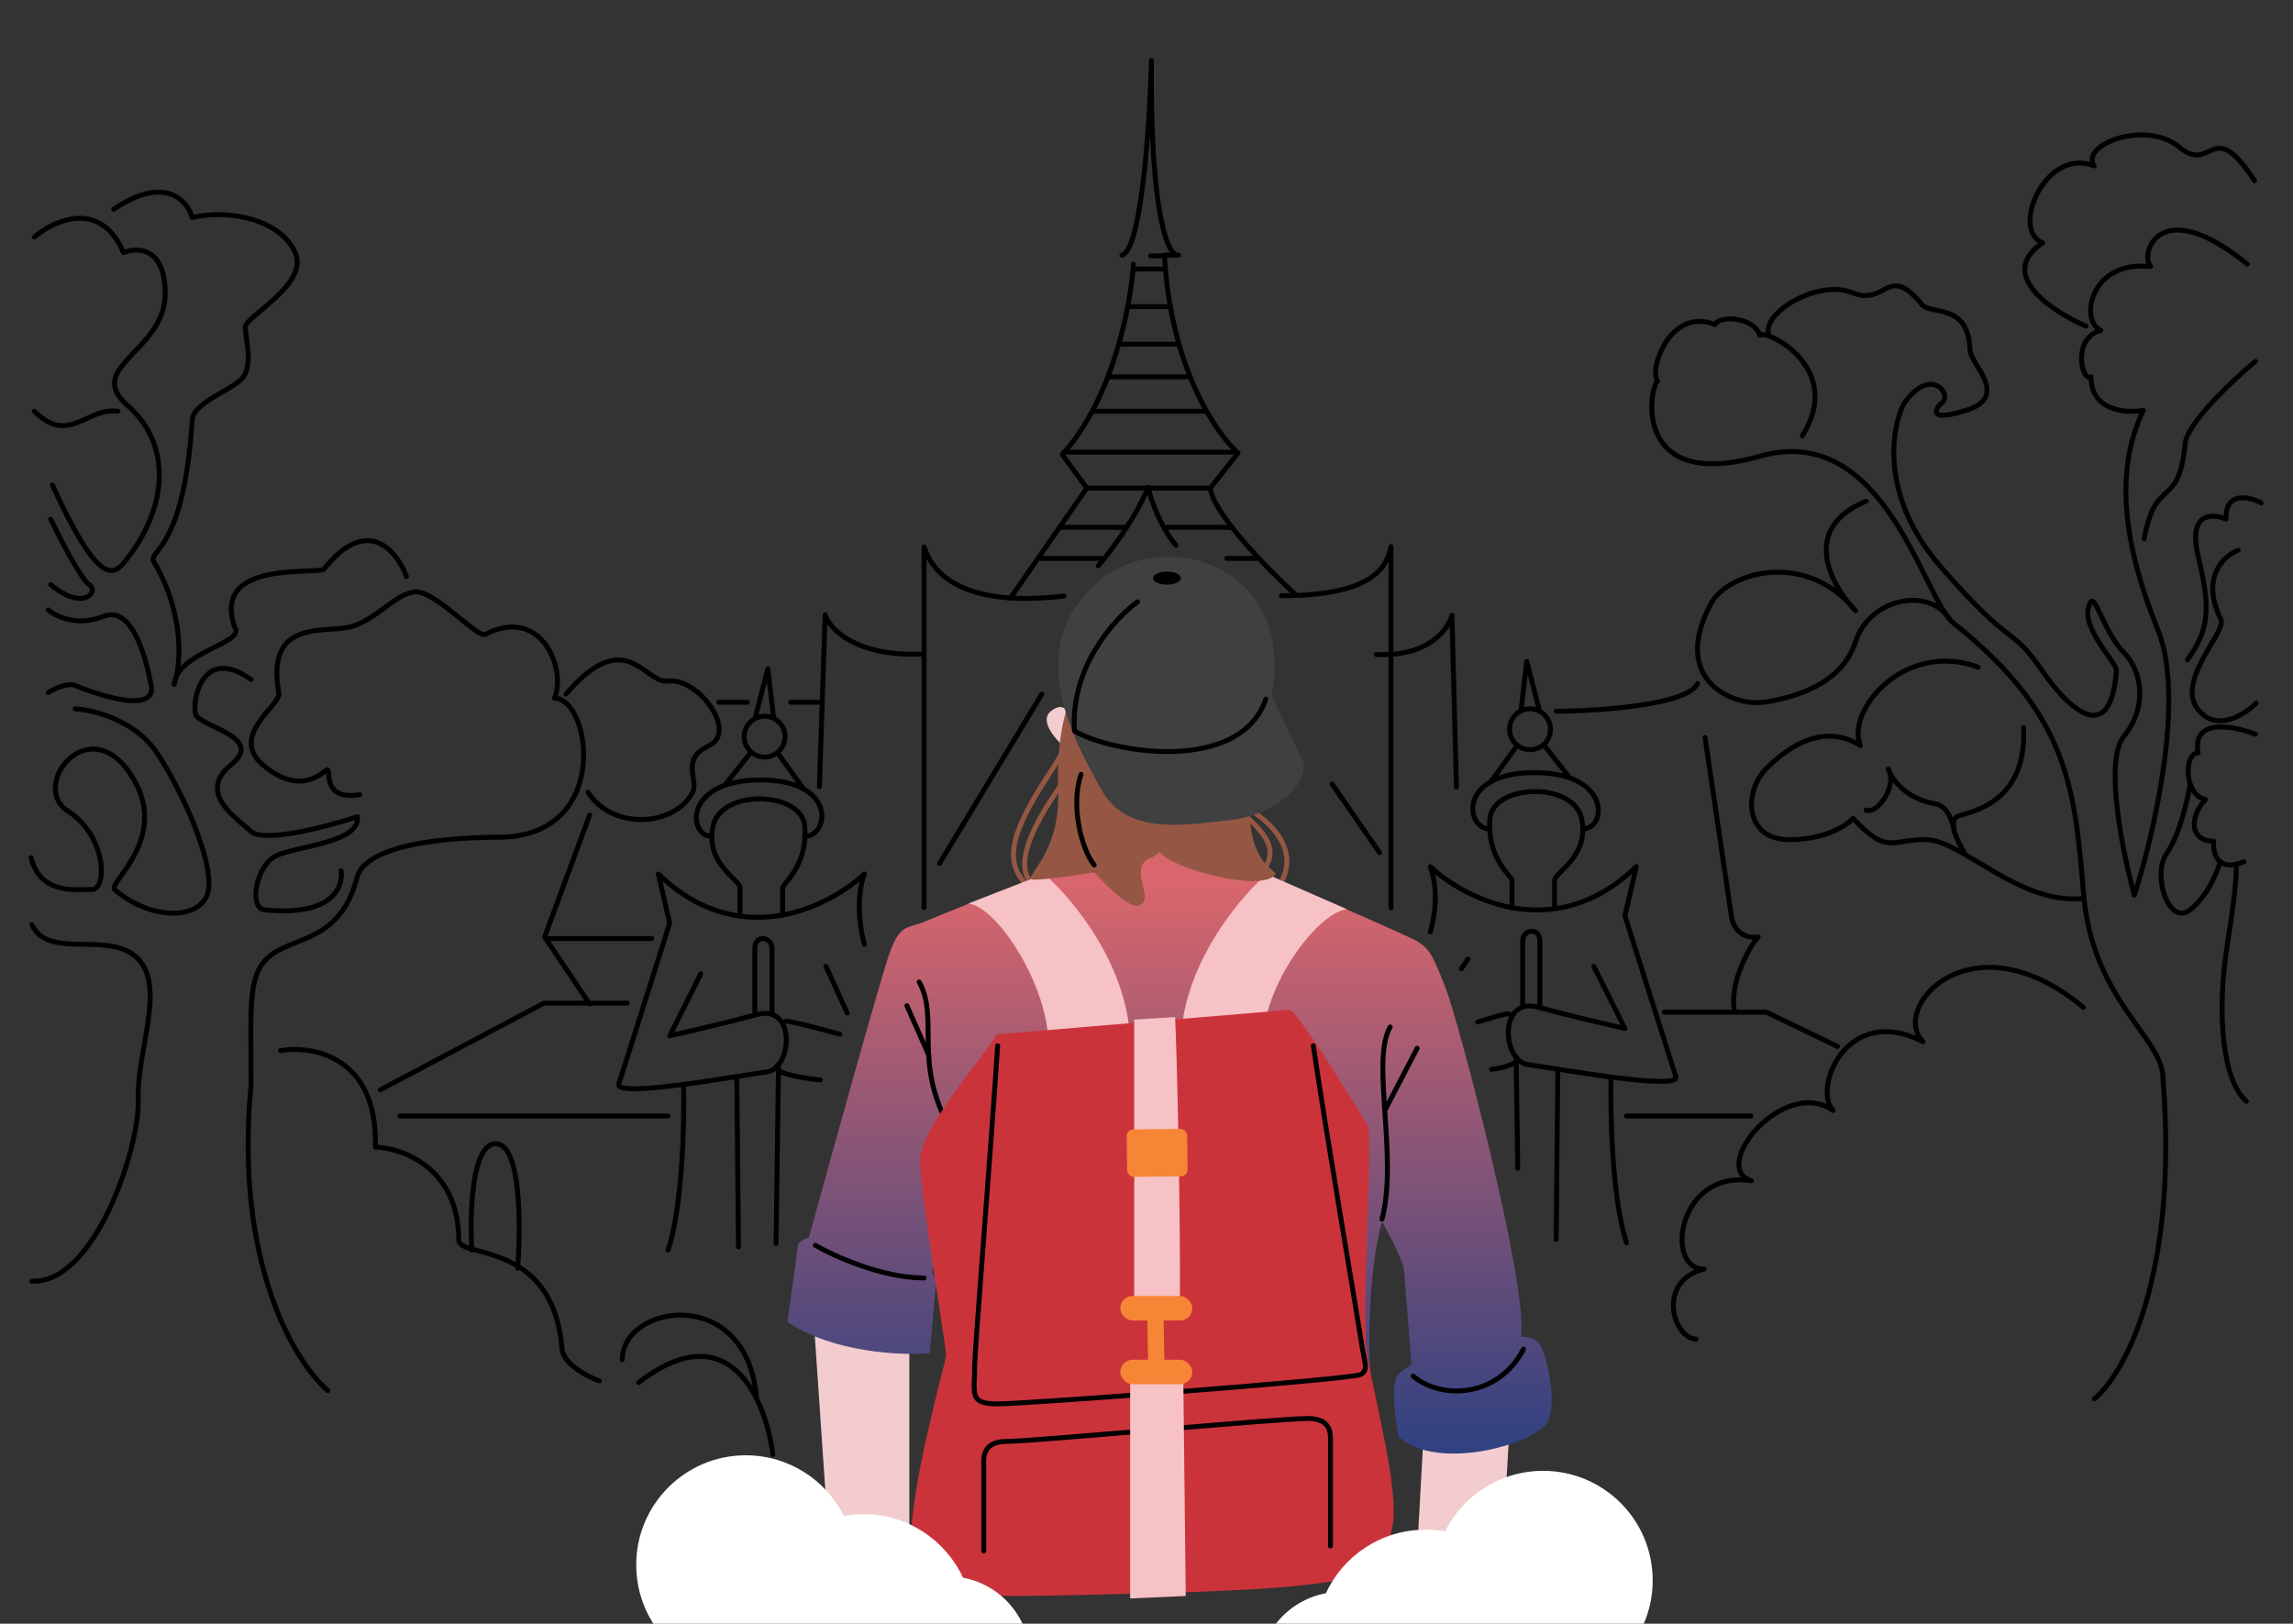 <?xml version="1.0" encoding="UTF-8"?> <svg xmlns="http://www.w3.org/2000/svg" width="1402" height="993" viewBox="0 0 1402 993" fill="none"><rect x="0" y="0" width="1402" height="993" fill="#333333" stroke="none"/><g clip-path="url(#clip0_906_18140)"><path d="M528.5 577.5C526.167 569.5 522.9 549.7 528.5 534.5C507.167 554.5 452.1 582.5 402.5 534.5L409.5 564.5L378.5 662.5C373.5 672 448 658.5 469 655.5C484.5 653.286 487 613.694 462.5 620.5C448.1 624.5 421.167 630.833 409.5 633.5L428.5 595.5" stroke="black" stroke-width="3" stroke-linecap="round" stroke-linejoin="round"></path><path d="M474.5 760.5L476 651C472.833 652.833 473.5 657.3 501.5 660.5" stroke="black" stroke-width="3" stroke-linecap="round" stroke-linejoin="round"></path><path d="M451.52 762.5L450.5 658.5" stroke="black" stroke-width="3" stroke-linecap="round" stroke-linejoin="round"></path><path d="M418 663.5C418.5 686.167 417.3 738.1 408.5 764.5" stroke="black" stroke-width="3" stroke-linecap="round" stroke-linejoin="round"></path><path d="M461.5 620V580C461.5 571.5 472 572.5 472 580C472 586 472 609.167 472 620" stroke="black" stroke-width="3" stroke-linecap="round" stroke-linejoin="round"></path><path d="M505 591L518 619.5" stroke="black" stroke-width="3" stroke-linecap="round" stroke-linejoin="round"></path><path d="M480.5 624.5C484.1 624.5 504 629.833 513.5 632.5" stroke="black" stroke-width="3" stroke-linecap="round" stroke-linejoin="round"></path><path d="M452.487 559.566C452.487 555.645 452.487 546.823 452.487 542.902C452.487 538.001 430.961 528.199 435.967 505.165C440.973 482.13 490.3 483.954 492.034 505.165C494.036 529.67 478.518 540.452 478.518 542.902V559.566" stroke="black" stroke-width="3" stroke-linecap="round" stroke-linejoin="round"></path><path d="M435 511.5C420.5 511 418 477 465 477C512 477 507 511.5 492 511.5" stroke="black" stroke-width="3" stroke-linecap="round" stroke-linejoin="round"></path><circle cx="467.5" cy="450.5" r="12.5" stroke="black" stroke-width="3"></circle><path d="M491 482L475.5 460.5" stroke="black" stroke-width="3" stroke-linecap="round" stroke-linejoin="round"></path><path d="M443.75 479.5L458.75 460.5" stroke="black" stroke-width="3" stroke-linecap="round" stroke-linejoin="round"></path><path d="M473 439L469.5 409L462 438.032" stroke="black" stroke-width="3" stroke-linecap="round" stroke-linejoin="round"></path><path d="M874.5 570C876.833 562 880.1 545.2 874.5 530C895.833 550 950.9 578 1000.5 530L993.5 560L1024.5 658C1029.5 667.5 955 654 934 651C918.5 648.786 916 609.194 940.5 616C954.9 620 981.833 626.333 993.5 629L974.5 591" stroke="black" stroke-width="3" stroke-linecap="round" stroke-linejoin="round"></path><path d="M928 714.5L927 646.5C930.167 648.333 924 652.5 912 654" stroke="black" stroke-width="3" stroke-linecap="round" stroke-linejoin="round"></path><path d="M951.48 758L952.5 654" stroke="black" stroke-width="3" stroke-linecap="round" stroke-linejoin="round"></path><path d="M985 659C984.5 681.667 985.7 733.6 994.5 760" stroke="black" stroke-width="3" stroke-linecap="round" stroke-linejoin="round"></path><path d="M941.5 615.5V575.5C941.5 567 931 568 931 575.5C931 581.5 931 604.667 931 615.5" stroke="black" stroke-width="3" stroke-linecap="round" stroke-linejoin="round"></path><path d="M897.5 586.5L893.5 592.5" stroke="black" stroke-width="3" stroke-linecap="round" stroke-linejoin="round"></path><path d="M922.5 620C918.9 620 913 622.333 903.5 625" stroke="black" stroke-width="3" stroke-linecap="round" stroke-linejoin="round"></path><path d="M950.513 555.066C950.513 551.145 950.513 542.323 950.513 538.402C950.513 533.501 972.039 523.699 967.033 500.665C962.027 477.63 912.7 479.454 910.966 500.665C908.964 525.17 924.482 535.952 924.482 538.402V555.066" stroke="black" stroke-width="3" stroke-linecap="round" stroke-linejoin="round"></path><path d="M968 507C982.5 506.5 985 472.5 938 472.5C891 472.5 896 507 911 507" stroke="black" stroke-width="3" stroke-linecap="round" stroke-linejoin="round"></path><circle cx="14" cy="14" r="12.5" transform="matrix(-1 0 0 1 949.5 432)" stroke="black" stroke-width="3"></circle><path d="M912 477.5L927.5 456" stroke="black" stroke-width="3" stroke-linecap="round" stroke-linejoin="round"></path><path d="M959.25 475L944.25 456" stroke="black" stroke-width="3" stroke-linecap="round" stroke-linejoin="round"></path><path d="M930 434.5L933.5 404.5L941 433.532" stroke="black" stroke-width="3" stroke-linecap="round" stroke-linejoin="round"></path><path d="M408.5 682.5H244.5" stroke="black" stroke-width="3" stroke-linecap="round" stroke-linejoin="round"></path><path d="M1070.5 682.5H994.5" stroke="black" stroke-width="3" stroke-linecap="round" stroke-linejoin="round"></path><path d="M232.5 666.5L332.5 613.5H383.5" stroke="black" stroke-width="3" stroke-linecap="round" stroke-linejoin="round"></path><path d="M360.5 614L333 573L360.5 498.5" stroke="black" stroke-width="3" stroke-linecap="round" stroke-linejoin="round"></path><path d="M333.5 574H398.5" stroke="black" stroke-width="3" stroke-linecap="round" stroke-linejoin="round"></path><path d="M439.5 429.5H457" stroke="black" stroke-width="3" stroke-linecap="round" stroke-linejoin="round"></path><path d="M483.5 429.5H501" stroke="black" stroke-width="3" stroke-linecap="round" stroke-linejoin="round"></path><path d="M501 481L504.5 376C507.333 384.667 523.1 401.6 563.5 400" stroke="black" stroke-width="3" stroke-linecap="round" stroke-linejoin="round"></path><path d="M890.5 481.25L887.756 376.25C885.535 384.917 873.174 401.85 841.5 400.25" stroke="black" stroke-width="3" stroke-linecap="round" stroke-linejoin="round"></path><path d="M565 555V334.5C567.833 343.167 579.5 373 650.5 364.5" stroke="black" stroke-width="3" stroke-linecap="round" stroke-linejoin="round"></path><path d="M850.5 555.25V334.25C848.28 342.936 845 364.318 783.5 364.318" stroke="black" stroke-width="3" stroke-linecap="round" stroke-linejoin="round"></path><path d="M637 424.5L574.5 528" stroke="black" stroke-width="3" stroke-linecap="round" stroke-linejoin="round"></path><path d="M843.5 521.5L814.5 479.5" stroke="black" stroke-width="3" stroke-linecap="round" stroke-linejoin="round"></path><path d="M792.5 364C775.833 348.833 742 314.5 740 298.5L757 277C743.5 265.167 715.6 224.4 712 156H720.5C714.667 157 703.2 134.6 704 37C703 75.333 698 152.8 686 156" stroke="black" stroke-width="3" stroke-linecap="round" stroke-linejoin="round"></path><path d="M693 161.5C691.5 186 680.7 243.6 649.5 278L664.5 298.5L618 365.5" stroke="black" stroke-width="3" stroke-linecap="round" stroke-linejoin="round"></path><path d="M671.5 346C678.333 338.167 694 317.6 702 298C703.5 304.833 709 321.5 719 333.5" stroke="black" stroke-width="3" stroke-linecap="round" stroke-linejoin="round"></path><path d="M768 341.5H750" stroke="black" stroke-width="3" stroke-linecap="round" stroke-linejoin="round"></path><path d="M673.5 341.5L636.5 341.5" stroke="black" stroke-width="3" stroke-linecap="round" stroke-linejoin="round"></path><path d="M688.5 322.5L648.5 322.5" stroke="black" stroke-width="3" stroke-linecap="round" stroke-linejoin="round"></path><path d="M753.5 322.5L713.5 322.5" stroke="black" stroke-width="3" stroke-linecap="round" stroke-linejoin="round"></path><path d="M739.5 298.5L665.5 298.5" stroke="black" stroke-width="3" stroke-linecap="round" stroke-linejoin="round"></path><path d="M753.5 276.5L650.5 276.5" stroke="black" stroke-width="3" stroke-linecap="round" stroke-linejoin="round"></path><path d="M736.5 251.5L668.5 251.5" stroke="black" stroke-width="3" stroke-linecap="round" stroke-linejoin="round"></path><path d="M727.5 230.5L677.5 230.5" stroke="black" stroke-width="3" stroke-linecap="round" stroke-linejoin="round"></path><path d="M720.5 210.5L685.5 210.5" stroke="black" stroke-width="3" stroke-linecap="round" stroke-linejoin="round"></path><path d="M715.5 187.5L689.5 187.5" stroke="black" stroke-width="3" stroke-linecap="round" stroke-linejoin="round"></path><path d="M711.5 164.5L693.5 164.5" stroke="black" stroke-width="3" stroke-linecap="round" stroke-linejoin="round"></path><path d="M712.5 156.5L703.5 156.5" stroke="black" stroke-width="3" stroke-linecap="round" stroke-linejoin="round"></path><path d="M951.5 435C977.667 434.833 1031.6 431.2 1038 418" stroke="black" stroke-width="3" stroke-linecap="round" stroke-linejoin="round"></path><path d="M1042.5 451L1058.5 559.5C1058.5 559.5 1059.8 575 1075 573C1068.17 580.667 1057.3 602.9 1060.5 618.5" stroke="black" stroke-width="3" stroke-linecap="round" stroke-linejoin="round"></path><path d="M1017.5 619H1080L1123.5 640" stroke="black" stroke-width="3" stroke-linecap="round" stroke-linejoin="round"></path><path d="M472.5 889.5C468.5 856.833 446.5 802.3 390.5 845.5" stroke="black" stroke-width="3" stroke-linecap="round" stroke-linejoin="round"></path><path d="M380.5 831.5C380.5 797.5 456.5 785.5 462.5 854.5" stroke="black" stroke-width="3" stroke-linecap="round" stroke-linejoin="round"></path><path d="M171.5 642.5C191.5 639.167 231.1 646.3 229.5 701.5C246.5 702.167 280.5 714.5 280.5 758.5C280.5 769.5 337.5 758.5 343.5 823.5C343.5 833.9 358.833 841.833 366.5 844.5" stroke="black" stroke-width="3" stroke-linecap="round" stroke-linejoin="round"></path><path d="M288.5 764.5C287.167 742.5 288.3 698.7 303.5 699.5C318.7 700.3 318.5 750.5 316.5 775.5" stroke="black" stroke-width="3" stroke-linecap="round" stroke-linejoin="round"></path><path d="M1037 819C1022.5 818 1013.04 783.324 1041.84 776.124C1017.5 776.124 1025.84 715.124 1070.84 722.124C1045 714 1090.5 658 1120.84 679.124C1108 665.5 1129.44 613.124 1175.84 637.124C1155 616.124 1205.84 559.324 1273.84 616.124" stroke="black" stroke-width="3" stroke-linecap="round" stroke-linejoin="round"></path><path d="M200.5 850.5C180.5 833.5 143.1 772.3 153.5 663.5C153.5 613.5 151 594.5 166.5 583.5C182 572.5 208.5 575 218.5 536C221 527 237 512.5 305.5 512C374 511.5 361.5 427 339 427C346.5 410 331.5 370 296.5 388C291.5 390 265 360 253 362C241 364 231 378 215.5 383C200 388 162 377 170.5 424C172 431 139.5 450 161 468C182.5 486 195.5 474 199.5 471C203.5 468 195 490 220 486" stroke="black" stroke-width="3" stroke-linecap="round" stroke-linejoin="round"></path><path d="M359.5 484.5C375 508.5 413 505 423.5 484.5C427.5 477 415.5 464.5 433.5 456C451.5 447.5 426.5 414.017 408.5 416.5C394 418.5 383 381.5 346 424.5" stroke="black" stroke-width="3" stroke-linecap="round" stroke-linejoin="round"></path><path d="M19.5 783.5C57.5 785.5 85.5 702.5 84.5 672.5C83.5 642.5 101.5 604.5 84.5 586.5C67.5 568.5 29.5 587.5 19.5 565.5" stroke="black" stroke-width="3" stroke-linecap="round" stroke-linejoin="round"></path><path d="M208.5 532.5C210.167 542.167 203.3 560.5 162.5 556.5C151.5 556.5 156.5 529.5 168.5 523.5C180.5 517.5 220.5 515.5 218.5 499.5C200.167 505.5 161.5 515.7 153.5 508.5C143.5 499.5 120.5 484.5 141.5 467.5C162.5 450.5 121.5 444.5 119.5 436.5C117.5 428.5 123.5 394.5 153.5 415.5" stroke="black" stroke-width="3" stroke-linecap="round" stroke-linejoin="round"></path><path d="M248.5 352.5C242.833 337.167 224.9 314.7 198.5 347.5C198.5 352.5 128.5 340.5 143.5 383.5C150.5 393.5 108.5 398.5 106.5 418.5C110.5 407.167 113.5 376.1 93.5 342.5C93.5 335.5 112.5 332.5 117.5 257.5C117.5 245 146 238 150 228.5C154 219 150 206.5 150 200C150 193.5 189 174 180.5 154.5C172 135 141.5 127.5 117.5 133C114.5 122.5 100.7 106.8 69.5 128" stroke="black" stroke-width="3" stroke-linecap="round" stroke-linejoin="round"></path><path d="M21 145C33.333 134.5 61.5 121.7 75.5 154.5C84 151 101 151.1 101 179.5C101 215 51 224.5 78 248C105 271.5 103.5 310.5 75.5 344.5C68.5 352.5 59 356 32 296.5" stroke="black" stroke-width="3" stroke-linecap="round" stroke-linejoin="round"></path><path d="M21 251.5C42 272.5 53 249 72 251.5" stroke="black" stroke-width="3" stroke-linecap="round" stroke-linejoin="round"></path><path d="M31 317.5C36.667 329.333 49.3 353.9 54.5 357.5C61 362 50.5 374 31 357.5" stroke="black" stroke-width="3" stroke-linecap="round" stroke-linejoin="round"></path><path d="M29.5 373C34.167 377 47.4 383.4 63 377C82.5 369 90.5 409 92.5 419.5C94.5 430 81 433 46.5 419.5C41.7 417.1 33.167 421.167 29.5 423.5" stroke="black" stroke-width="3" stroke-linecap="round" stroke-linejoin="round"></path><path d="M46 433.5C57.167 434.167 82.8 440.5 96 460.5C112.5 485.5 130 526 127.5 544C125 562 94 564.5 70 544C66 539.5 105.5 511.5 79.5 473C53.5 434.5 18 481 41.5 496C65 511 66 544 56 544C46 544 24.5 547 19 524.5" stroke="black" stroke-width="3" stroke-linecap="round" stroke-linejoin="round"></path><path d="M1280.5 855.5C1298.5 840.833 1332.1 781.1 1322.5 659.5C1322.5 634.5 1279.5 612 1274 547C1268.5 482 1265 437.5 1195 381.5C1176.5 369 1153.5 257 1076 279C998.5 301 1008 238 1013.5 233C1008 226.5 1021 187.5 1048.5 198.5C1051.5 192.5 1072.5 194 1076 205C1080.5 201.5 1128 225 1102 266.5" stroke="black" stroke-width="3" stroke-linecap="round" stroke-linejoin="round"></path><path d="M1273.5 549.5C1235 553.5 1199.5 514 1178 513.5C1156.5 513 1154.5 523.5 1133 500.5C1129.17 504.833 1116 513.5 1094 513.5C1066.5 513.5 1066 484 1080 470C1094 456 1115.5 442 1137.5 456C1128.5 434.5 1164.5 391.5 1209.5 408" stroke="black" stroke-width="3" stroke-linecap="round" stroke-linejoin="round"></path><path d="M1200.79 521C1196.73 514.587 1190.45 501.182 1197.75 498.873C1206.87 495.987 1239.33 490.215 1237.3 445" stroke="black" stroke-width="3" stroke-linecap="round" stroke-linejoin="round"></path><path d="M1141 495.457C1148.77 497.928 1160.17 479.641 1154.47 470.25C1156.37 476.016 1164.73 488.34 1182.97 491.503C1191 492.895 1193.62 501.751 1195 509" stroke="black" stroke-width="3" stroke-linecap="round" stroke-linejoin="round"></path><path d="M1192 378.5C1179 358.5 1143 366 1134.5 392.5C1126 419 1096 427 1078 429.5C1060 432 1020.5 416 1046.5 368.5C1058 349 1105.5 337 1134.5 373.5C1119.67 358.167 1100.2 323.3 1141 306.5" stroke="black" stroke-width="3" stroke-linecap="round" stroke-linejoin="round"></path><path d="M1081.5 204.5C1077 191.5 1111.5 170.5 1132.5 179C1153.5 187.5 1154 161 1174.5 185.5C1179.5 193.5 1203.5 184 1204.5 214C1204.5 222.5 1229.5 242.5 1202 251C1180 257.8 1182.5 251.167 1186.5 247C1195 242.5 1181 222.5 1164 247C1156.17 262.5 1149.7 304.1 1186.5 346.5C1232.5 399.5 1228 380.5 1248.5 410C1269 439.5 1291 453 1294 410C1294 404.5 1269.5 381.5 1278.5 368C1281 364 1287.5 388 1298.5 399C1309.5 410 1313.5 432 1298.5 450.5C1286.5 465.3 1297.83 521.333 1305 547.5C1316.83 510.833 1336.3 427.1 1319.5 385.5C1298.5 333.5 1292.5 288 1310.5 251C1299.83 252.833 1278.5 251.3 1278.5 230.5C1273 234 1266.5 207 1284.5 202C1271.5 196.5 1277.5 159 1315 163C1308 155 1320.5 118 1374 161.5" stroke="black" stroke-width="3" stroke-linecap="round" stroke-linejoin="round"></path><path d="M1275.5 199.5C1254.67 190.5 1220.2 167.7 1249 148.5C1229 141 1250.5 89.5 1280.5 101.5C1271.5 88.5 1312 73 1332.5 90C1353 107 1352 70 1378.5 110.5" stroke="black" stroke-width="3" stroke-linecap="round" stroke-linejoin="round"></path><path d="M1379 221C1365.17 232.5 1337.2 258.7 1336 271.5C1332.2 312 1318 290.5 1311 329.5" stroke="black" stroke-width="3" stroke-linecap="round" stroke-linejoin="round"></path><path d="M1382.5 307.5C1375.17 303.667 1360.6 300.3 1361 317.5C1352.67 313.833 1337.6 313.2 1344 340C1352 373.5 1350.5 385 1337.5 403.5" stroke="black" stroke-width="3" stroke-linecap="round" stroke-linejoin="round"></path><path d="M1368.5 336.5C1359.67 339.833 1345.2 353 1358 379C1361 387 1330 416.5 1344 434C1355.2 448 1372.33 437.167 1379.5 430" stroke="black" stroke-width="3" stroke-linecap="round" stroke-linejoin="round"></path><path d="M1373.5 673.5C1359 661 1355 620 1362 576.5C1367.6 541.7 1367.67 530 1367 528.5" stroke="black" stroke-width="3" stroke-linecap="round" stroke-linejoin="round"></path><path d="M1379 449C1365.67 443.833 1340 438.9 1344 460.5C1335 460.5 1335.5 486.5 1348.5 489C1340 497.5 1337 514 1353.5 514.5C1352.83 521.5 1355.6 533.8 1372 527" stroke="black" stroke-width="3" stroke-linecap="round" stroke-linejoin="round"></path><path d="M1339 480C1337.5 489.333 1332.6 510.7 1325 521.5C1315.5 535 1326 566.5 1339 556.5C1349.4 548.5 1355.67 533.5 1357.5 527" stroke="black" stroke-width="3" stroke-linecap="round" stroke-linejoin="round"></path><path d="M508.365 966.241L497 799.561H556V965.561C556 971.083 551.523 975.561 546 975.561H518.341C513.083 975.561 508.722 971.487 508.365 966.241Z" fill="#F2CCCE"></path><path d="M865.583 965.009L871 866.912L924 855.561L917.549 966.143C917.241 971.431 912.863 975.561 907.566 975.561H875.567C869.828 975.561 865.266 970.74 865.583 965.009Z" fill="#F2CCCE"></path><path d="M757.5 491.5C772.833 498.667 798.9 519.2 780.5 544" stroke="#955744" stroke-width="3" stroke-linejoin="round"></path><path d="M747.643 484.5C764.143 504.5 790.344 515.828 767.73 537.696" stroke="#955744" stroke-width="3" stroke-linejoin="round"></path><path d="M628.163 541.5C611.663 526 620.671 504.945 642.663 471.5C654.5 453.5 657.667 441.667 656 440" stroke="#955744" stroke-width="3" stroke-linejoin="round"></path><path d="M632.727 541.5C616.809 530.936 632.727 497.736 665.5 458.5" stroke="#955744" stroke-width="3" stroke-linejoin="round"></path><path d="M643 434.56C651.8 428.16 654 437.227 654 442.56V459.561C646.667 453.894 634.2 440.96 643 434.56Z" fill="#F2CCCE"></path><path d="M855 840.561C849 847.034 855 878.561 855 878.561C879.5 901.061 942.5 882.061 947 868.061C951.5 854.061 946 831.561 942.5 824.061C939.7 818.061 933 817.227 930 817.561C934.5 786.061 891.5 623.561 884 604.561C876.5 585.561 874.5 579.561 864.5 574.561C854.5 569.561 719 509.561 709 509.561C699 509.561 576 559.061 565.5 563.561C555 568.061 550.5 564.561 544 582.561C538.8 596.961 508.833 704.894 494.5 757.061C490.5 757.861 488.5 760.061 488 761.061L481.5 808.561C509.9 827.361 551.333 829.061 568.5 827.561L572.5 782.561L570 778.561L572.5 761.061L582.5 854.561L838.5 849.061C834.5 798.661 841.167 760.061 845 747.061C849.333 754.727 858.1 771.461 858.5 777.061C858.9 782.661 861.667 817.727 863 834.561C863 834.561 857.655 837.696 855 840.561Z" fill="url(#paint0_linear_906_18140)"></path><path d="M691 638.561C690.6 591.361 655.833 549.561 638.5 534.561L592 552.561C610 554.561 641 603.061 641 638.561H691Z" fill="#F6C2C5"></path><path d="M722 638.561C722.4 591.361 757.167 549.561 774.5 534.561L823.5 556.061C805.5 558.061 772 603.061 772 638.561H722Z" fill="#F6C2C5"></path><path d="M647 483.561C645.8 450.361 652.167 431.394 655.5 426.061L765.5 468.561C756.5 534.061 785.5 531.561 779 535.561C768.5 545.561 715.5 530.561 709 521.061C702.5 530.061 642.5 538 632.5 538C622.5 538 648.5 525.061 647 483.561Z" fill="#955744"></path><path d="M696.339 553.715C689.025 556.321 669.679 534.22 665.467 529.299L702.204 524.9C689.95 532.779 706.763 550 696.339 553.715Z" fill="#955744"></path><path d="M796.5 465.061L777.5 425.561C791 351.951 725 325.561 681.5 348.561C618.5 388.561 658 455.061 673.5 483.061C689 511.061 724 504.561 752 501.561C780 498.561 801.5 478.561 796.5 465.061Z" fill="#404040"></path><path d="M695.5 368.061C681.5 378.227 654.2 408.261 657 447.061C679.333 460.394 758 473.561 774 427.561" stroke="black" stroke-width="3" stroke-linecap="round" stroke-linejoin="round"></path><path d="M661 473.561C654.5 491.894 661 519 669 529" stroke="black" stroke-width="3" stroke-linecap="round" stroke-linejoin="round"></path><path d="M866.5 641.061L847 678.561" stroke="black" stroke-width="3" stroke-linecap="round" stroke-linejoin="round"></path><path d="M850 628.061C838 648.561 855 707.561 845 745.561" stroke="black" stroke-width="3" stroke-linecap="round" stroke-linejoin="round"></path><path d="M562 600.561C574.5 623.061 558 650.061 581 690.061" stroke="black" stroke-width="3" stroke-linecap="round" stroke-linejoin="round"></path><path d="M554.5 615.061L568 645.561" stroke="black" stroke-width="3" stroke-linecap="round" stroke-linejoin="round"></path><path d="M864 841.561C881 856.061 916 855.061 931.5 825.061" stroke="black" stroke-width="3" stroke-linecap="round" stroke-linejoin="round"></path><path d="M498.5 761.561C510 768.227 539.4 781.561 565 781.561" stroke="black" stroke-width="3" stroke-linecap="round" stroke-linejoin="round"></path><ellipse cx="713.5" cy="353.561" rx="8.5" ry="4" fill="black"></ellipse><path d="M788.532 617.561L609.532 632.561C600.532 647.561 562.032 690.561 562.532 710.561C563.032 730.561 578.532 825.061 578.532 828.561C578.532 832.061 556.032 910.061 557.032 944.561C558.032 979.061 564.032 978.061 714.032 974.061C864.032 970.061 845.532 956.561 851.032 935.061C856.532 913.561 840.032 854.561 836.032 828.561C832.032 802.561 840.032 695.061 836.032 688.061C832.032 681.061 793.032 617.561 788.532 617.561Z" fill="#CB333B"></path><path d="M610 639.561C605.667 705.561 596 825.96 596 834C596 852.5 592 858.561 610 858.561C628 858.561 827 843.561 832 840.561C837 837.561 834.307 834.203 832 818.561C830 805 811 694.227 803 639.561" stroke="black" stroke-width="3" stroke-linecap="round" stroke-linejoin="round"></path><path d="M813.5 945.5V881.5C813.5 876.5 813.9 867.5 799.5 867.5C781.5 867.5 631.5 881.5 615.5 881.5C599.5 881.5 601.5 893.5 601.5 897C601.5 899.8 601.5 932.5 601.5 948.5" stroke="black" stroke-width="3" stroke-linecap="round" stroke-linejoin="round"></path><path d="M693.5 795.5V623.523L718.5 622C720 654.5 721.762 748.628 721.417 795.5H693.5Z" fill="#F6C2C5"></path><path d="M723.5 843.061H691V977.561L725 976.061L723.5 843.061Z" fill="#F6C2C5"></path><rect x="685" y="792.561" width="44" height="15" rx="7.5" fill="#F68535"></rect><rect x="688.841" y="690.766" width="37" height="29" rx="4" transform="rotate(-0.634 688.841 690.766)" fill="#F68535"></rect><rect x="685" y="831.561" width="44" height="15" rx="7.5" fill="#F68535"></rect><rect x="711.347" y="799.549" width="40.002" height="10" rx="5" transform="rotate(88.946 711.347 799.549)" fill="#F68535"></rect><path fill-rule="evenodd" clip-rule="evenodd" d="M456 1024C460.109 1024 464.132 1023.63 468.036 1022.92C479.027 1044.9 501.751 1060 528 1060C535.992 1060 543.658 1058.6 550.765 1056.03C558.922 1061.69 568.824 1065 579.5 1065C607.39 1065 630 1042.39 630 1014.5C630 989.794 612.259 969.232 588.821 964.858C578.187 941.914 554.952 926 528 926C523.891 926 519.868 926.37 515.964 927.078C504.973 905.095 482.249 890 456 890C418.997 890 389 919.997 389 957C389 994.003 418.997 1024 456 1024Z" fill="white"></path><path fill-rule="evenodd" clip-rule="evenodd" d="M943.5 1033.5C939.391 1033.5 935.368 1033.13 931.464 1032.42C920.473 1054.4 897.749 1069.5 871.5 1069.5C863.508 1069.5 855.842 1068.1 848.735 1065.53C840.578 1071.19 830.676 1074.5 820 1074.5C792.11 1074.5 769.5 1051.89 769.5 1024C769.5 999.294 787.241 978.732 810.679 974.358C821.313 951.414 844.548 935.5 871.5 935.5C875.609 935.5 879.632 935.87 883.536 936.578C894.527 914.595 917.251 899.5 943.5 899.5C980.503 899.5 1010.5 929.497 1010.5 966.5C1010.5 1003.5 980.503 1033.5 943.5 1033.5Z" fill="white"></path></g><defs><linearGradient id="paint0_linear_906_18140" x1="715" y1="542.561" x2="715" y2="952.561" gradientUnits="userSpaceOnUse"><stop stop-color="#D8666C"></stop><stop offset="1" stop-color="#0F3A85"></stop></linearGradient><clipPath id="clip0_906_18140"><rect width="1402" height="993" fill="white"></rect></clipPath></defs></svg> 